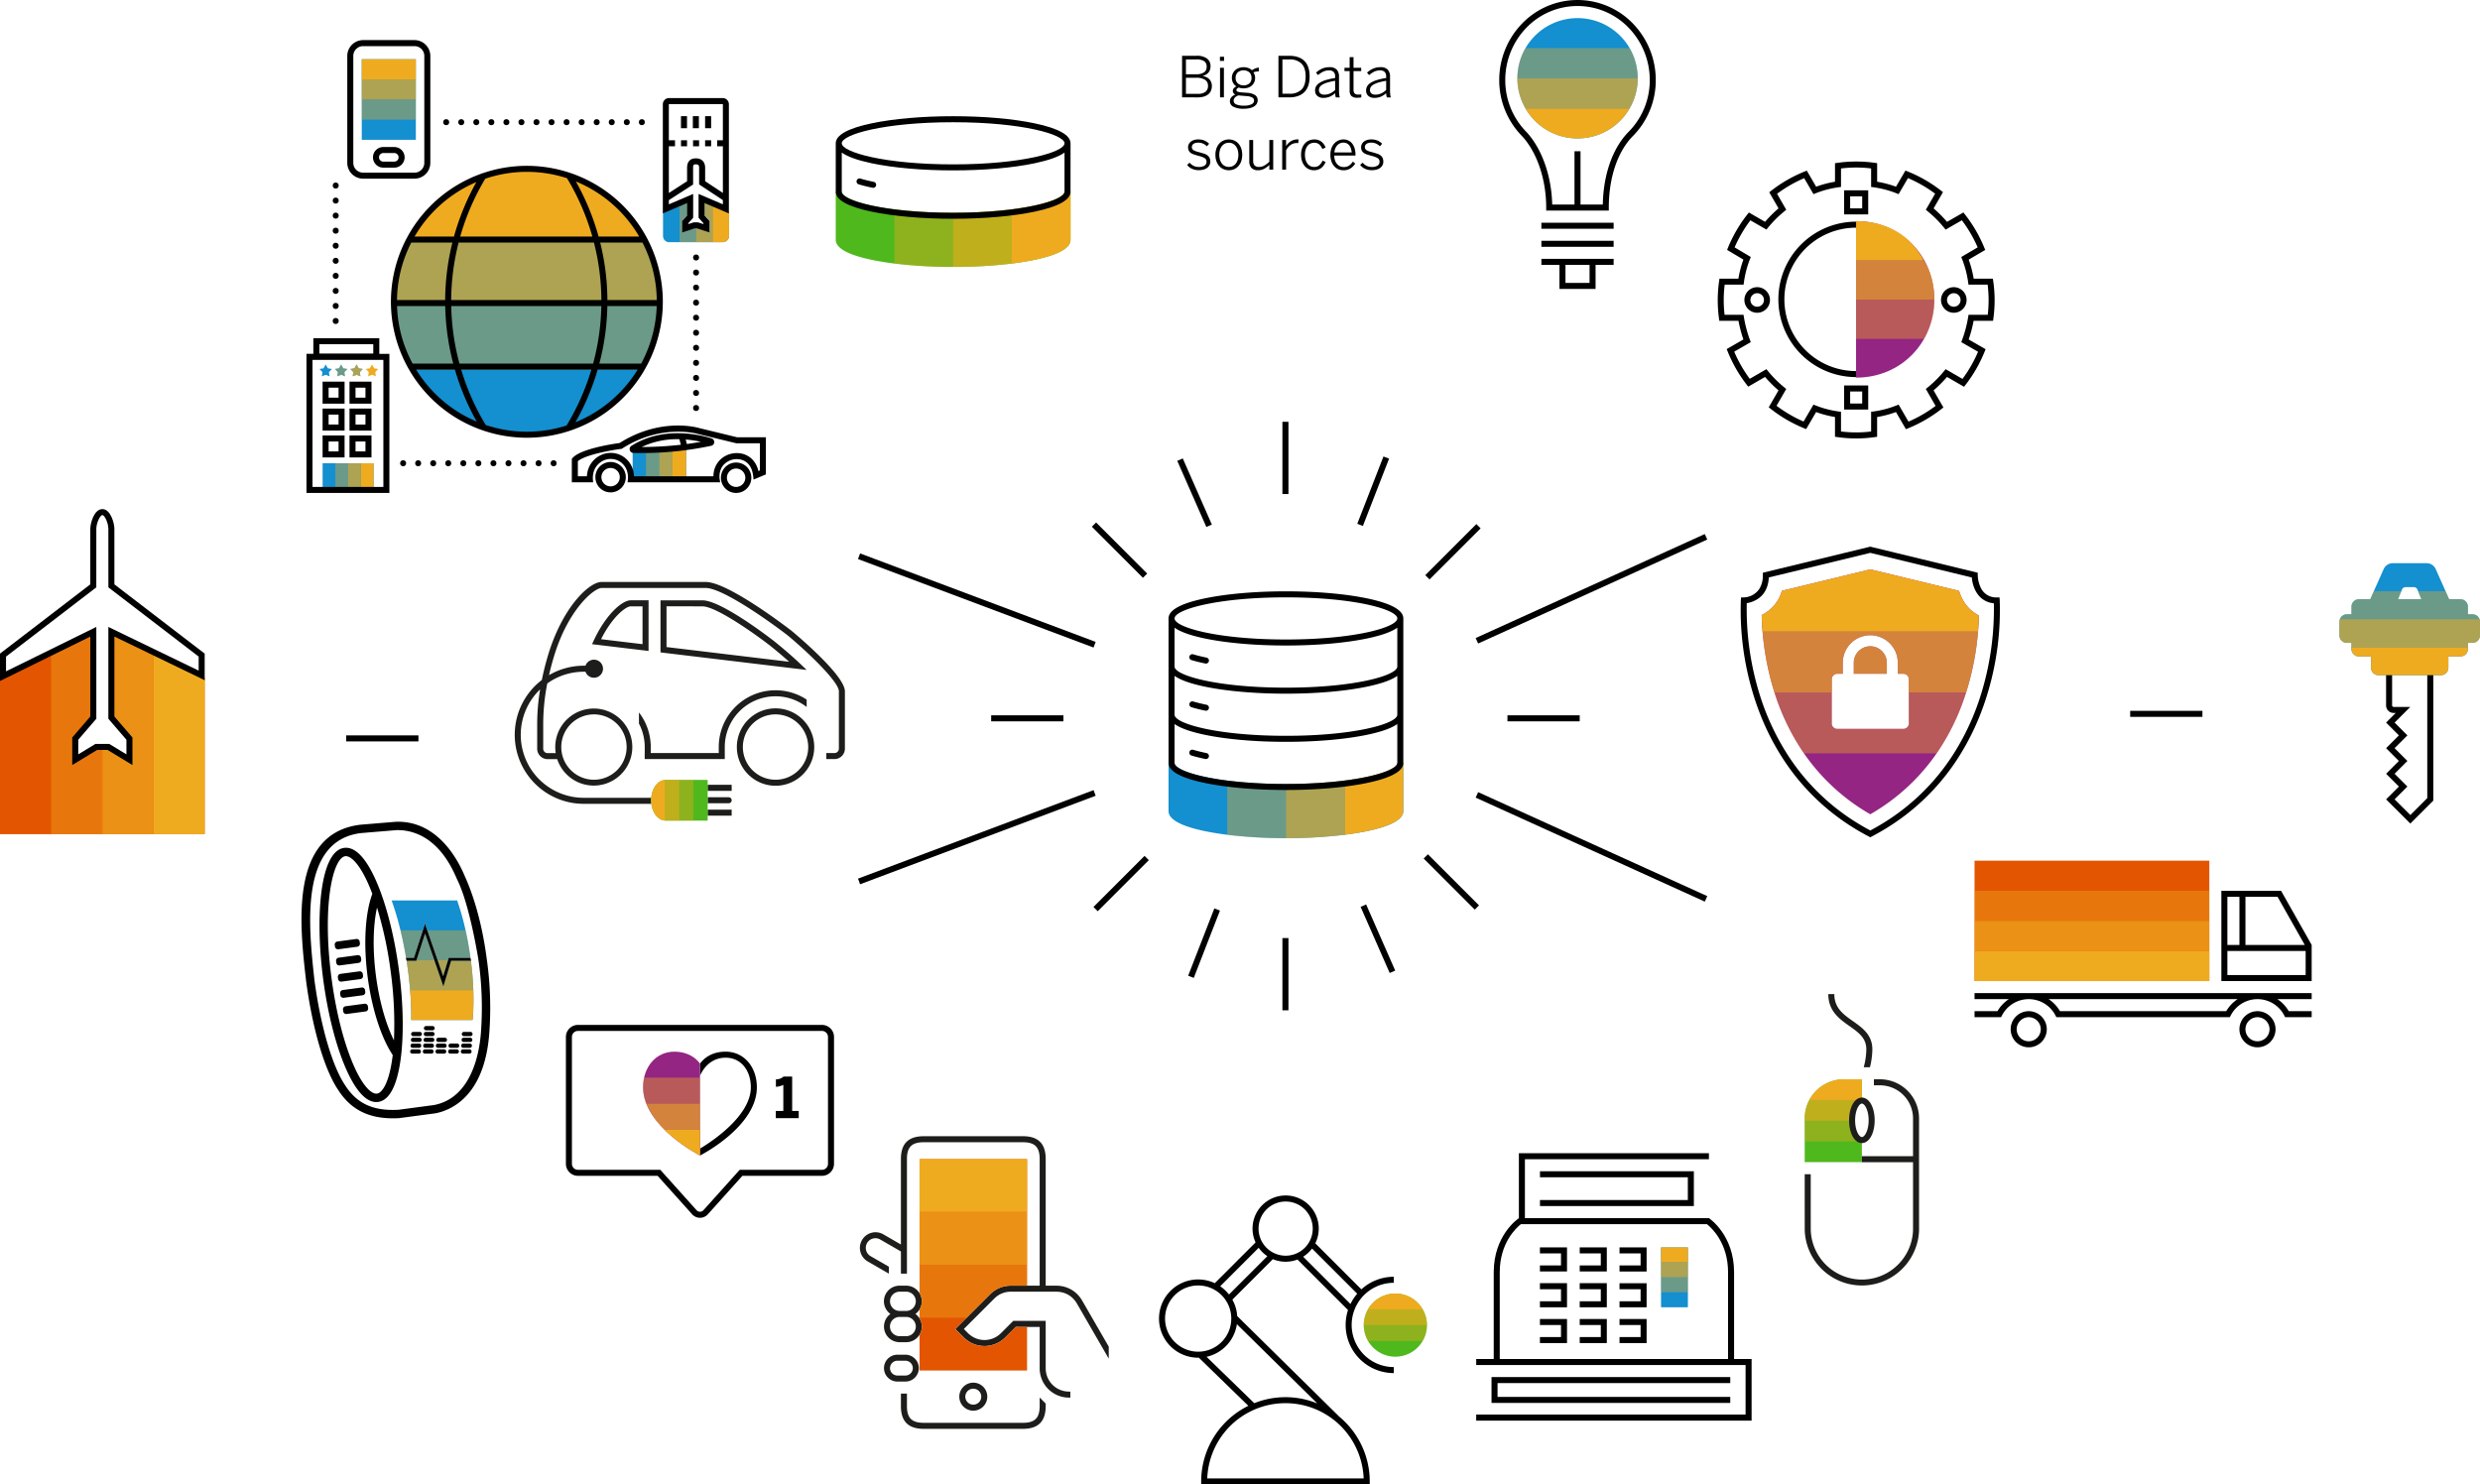 <svg xmlns="http://www.w3.org/2000/svg" viewBox="0 0 1235.856 739.766"><defs><style>.cls-1{fill:#4fb81c;}.cls-2,.cls-3,.cls-4{fill:#efab1f;}.cls-3,.cls-9{opacity:0.7;}.cls-10,.cls-4{opacity:0.4;}.cls-5{fill:#1d1d1b;}.cls-6{fill:#e35500;}.cls-7{fill:#148fcf;}.cls-8{fill:#942582;}</style></defs><g id="Ebene_2" data-name="Ebene 2"><g id="Layer_1" data-name="Layer 1"><path d="M694.579,639.266v-3a23.906,23.906,0,0,0-16.163,6.274l-22.958-22.957a16.5,16.5,0,1,0-29.777-.443l-20.314,20.314a19.5,19.5,0,1,0-8.288,37.146c.115,0,.228-.006.342-.009l24.666,23.976a42.045,42.045,0,0,0-23.508,37.7v1.5h84v-1.5a41.927,41.927,0,0,0-15.128-32.249l-50.917-50.174a19.358,19.358,0,0,0-2.4-8.185L634.3,627.486a16.47,16.47,0,0,0,12.271.185l25.18,25.18a23.993,23.993,0,0,0,22.823,31.415v-3a21,21,0,0,1,0-42Zm-114,17.834a16.5,16.5,0,1,1,16.5,16.5A16.519,16.519,0,0,1,580.579,657.1Zm98.971,79.666H601.607a39,39,0,0,1,77.943,0Zm-38.971-40.5a41.743,41.743,0,0,0-15.536,2.991l-23.779-23.114A19.547,19.547,0,0,0,616.375,659.9L656.45,699.39A41.759,41.759,0,0,0,640.579,696.266Zm-28.14-51.157a19.657,19.657,0,0,0-4.375-4.11l19.174-19.174A16.634,16.634,0,0,0,631.547,626Zm14.736-32.843a13.5,13.5,0,1,1,13.5,13.5A13.515,13.515,0,0,1,627.175,612.266Zm22.23,13.992a16.654,16.654,0,0,0,4.431-4.055l22.5,22.5a24.066,24.066,0,0,0-3.361,5.125Z"/><path class="cls-1" d="M708.966,652.487a15.731,15.731,0,1,0,2.113,7.875A15.737,15.737,0,0,0,708.966,652.487Z"/><path class="cls-2" d="M681.691,652.487h27.275a15.746,15.746,0,0,0-27.275,0Z"/><path class="cls-3" d="M681.691,652.487a15.67,15.67,0,0,0-2.112,7.875h31.5a15.67,15.67,0,0,0-2.113-7.875Z"/><path class="cls-4" d="M681.691,668.237h27.275a15.67,15.67,0,0,0,2.113-7.875h-31.5A15.67,15.67,0,0,0,681.691,668.237Z"/><path class="cls-5" d="M485.025,702.989A6.976,6.976,0,1,1,492,696.018,6.981,6.981,0,0,1,485.025,702.989Zm0-10.951a3.976,3.976,0,1,0,3.974,3.98A3.982,3.982,0,0,0,485.025,692.038Zm33.071,4.4v4.267c0,5.924-2.414,8.34-8.332,8.34H460.306c-5.934,0-8.354-2.416-8.354-8.34V694.5h-3v6.209c0,7.631,3.714,11.34,11.354,11.34h49.458c7.625,0,11.332-3.709,11.332-11.34v-1.267Zm28.74-35.2h0l-7.648-13.251c-.106-.184-.222-.357-.338-.531l-.162-.246c-.038-.059-.076-.118-.113-.171-.212-.311-.439-.608-.671-.9l-.047-.06c-.045-.057-.09-.114-.135-.166-.24-.286-.489-.558-.8-.874-.056-.058-.112-.116-.161-.163-.252-.248-.513-.482-.781-.709l-.06-.052c-.079-.066-.157-.132-.24-.2-.246-.2-.5-.384-.745-.557-.145-.1-.291-.2-.447-.3-.22-.142-.443-.276-.664-.4-.2-.117-.4-.229-.614-.337-.183-.093-.369-.181-.555-.267-.256-.117-.515-.23-.778-.334-.155-.06-.311-.116-.465-.17-.293-.1-.589-.2-.9-.287-.115-.033-.231-.062-.347-.09l-.08-.02c-.311-.078-.623-.148-.937-.205-.124-.022-.247-.041-.371-.057l-.1-.015c-.306-.045-.611-.086-.924-.111-.143-.011-.286-.017-.429-.023l-.294-.016c-.157-.01-.313-.02-.473-.02H521.1V577.568c0-7.634-3.707-11.344-11.332-11.344H460.306c-7.64,0-11.354,3.71-11.354,11.342V620.18l-8.75-5.052a7.793,7.793,0,1,0-7.793,13.5l10.544,6.089v-3.465l-9.045-5.222a4.793,4.793,0,1,1,4.794-8.3l10.25,5.918v11.063h3V577.566c0-5.925,2.42-8.342,8.354-8.342h49.458c5.918,0,8.332,2.417,8.332,8.344v63.137H503.687a14.463,14.463,0,0,0-10.325,4.3L476.074,662.29l1.057,1.061c.651.652,1.333,1.335,1.9,1.9l0,0,1.3,1.295a14.584,14.584,0,0,0,20.57-.021l5.277-5.275H518.1l0,20.671a14.59,14.59,0,0,0,14.536,14.561l.754,0-.009-3-.746,0a11.583,11.583,0,0,1-11.535-11.562l0-23.67H504.929l-6.156,6.153a11.579,11.579,0,0,1-16.162.183l-.167-.167s-.988-.986-2.13-2.13l15.173-15.172a11.487,11.487,0,0,1,8.2-3.416h22.876c.092,0,.182.007.271.013l.375.02c.1,0,.207.008.308.016.246.021.487.054.731.089l.118.017c.084.012.166.023.254.039.251.045.5.1.745.163l.087.022c.086.022.173.042.253.065.24.068.478.146.714.23.123.042.246.086.367.134.209.081.413.171.615.264.15.069.3.139.446.214.163.084.322.173.485.267.181.1.358.21.527.319.116.076.23.153.353.241.2.141.4.289.593.442l.236.2c.212.18.419.365.628.57l.162.166c.2.21.4.426.6.656l.139.175c.186.23.365.464.538.715l.255.39c.079.119.16.237.231.36l6.056,10.492h0l9.874,17.1v-6Zm-95.65,27.249h-3.974a6.692,6.692,0,1,1,0-13.384h3.972a6.692,6.692,0,1,1,0,13.384Zm-3.974-10.384a3.692,3.692,0,0,0,0,7.384h3.976a3.692,3.692,0,0,0,0-7.384Zm8.962-23.317a7.827,7.827,0,0,0,.924-.781,7.794,7.794,0,0,0-5.512-13.3h-3.274a7.773,7.773,0,0,0-4.588,14.085,7.786,7.786,0,0,0,4.588,14.081h3.278a7.786,7.786,0,0,0,4.584-14.081ZM448.312,643.7h3.274a4.795,4.795,0,0,1,3.39,8.184,4.623,4.623,0,0,1-3.3,1.4H448.2a4.611,4.611,0,0,1-3.277-1.4,4.795,4.795,0,0,1,3.391-8.183Zm6.664,20.762a4.751,4.751,0,0,1-3.386,1.4h-3.282a4.791,4.791,0,0,1-.057-9.582h3.4a4.791,4.791,0,0,1,3.327,8.178Z"/><path class="cls-6" d="M506.171,661.253l-5.277,5.275a14.584,14.584,0,0,1-20.57.021l-1.3-1.295,0,0c-.566-.565-1.248-1.248-1.9-1.9l-1.057-1.061L493.362,645a14.463,14.463,0,0,1,10.325-4.3h8.128V577.631H458.236v66.826a7.736,7.736,0,0,1,0,8.094v4.5a7.709,7.709,0,0,1,0,8.079V683h53.579V661.254Z"/><rect class="cls-2" x="458.235" y="577.631" width="53.581" height="26.342"/><rect class="cls-3" x="458.235" y="603.974" width="53.581" height="26.341"/><path class="cls-4" d="M493.362,645a14.463,14.463,0,0,1,10.325-4.3h8.129V630.318H458.235v14.137a7.736,7.736,0,0,1,0,8.1v4.108H481.7Z"/><path class="cls-7" d="M696.318,380.184c0,2.947-9.552,6.674-26.25,8.8a233.81,233.81,0,0,1-29.25,1.7h0a233.8,233.8,0,0,1-29.25-1.7c-16.7-2.128-26.25-5.855-26.25-8.8h-3v24c0,4.106,6.017,7.454,17.885,9.953,3.456.727,7.275,1.35,11.365,1.862a239.675,239.675,0,0,0,29.25,1.685h0A239.687,239.687,0,0,0,670.068,416c4.09-.512,7.908-1.135,11.364-1.862,11.868-2.5,17.886-5.847,17.886-9.953v-24Z"/><path class="cls-2" d="M696.318,380.184c0,2.947-9.552,6.674-26.25,8.8V416c4.09-.512,7.908-1.135,11.364-1.862,11.868-2.5,17.886-5.847,17.886-9.953v-24Z"/><path class="cls-3" d="M640.818,390.684v27A239.687,239.687,0,0,0,670.068,416V388.986A233.81,233.81,0,0,1,640.818,390.684Z"/><path class="cls-4" d="M640.818,390.684a233.8,233.8,0,0,1-29.25-1.7V416a239.675,239.675,0,0,0,29.25,1.685h0v-27Z"/><path d="M681.432,298.231c-10.865-2.287-25.289-3.547-40.614-3.547s-29.75,1.26-40.615,3.547c-11.868,2.5-17.885,5.847-17.885,9.953v72c0,4.106,6.017,7.454,17.885,9.953,10.865,2.287,25.289,3.547,40.615,3.547s29.749-1.26,40.614-3.547c11.868-2.5,17.886-5.847,17.886-9.953v-72C699.318,304.078,693.3,300.729,681.432,298.231Zm-40.614-.547c34.385,0,55.5,6.116,55.5,10.5s-21.115,10.5-55.5,10.5-55.5-6.116-55.5-10.5S606.431,297.684,640.818,297.684Zm0,93c-34.387,0-55.5-6.116-55.5-10.5V360.815q4.332,3.089,14.885,5.322c10.865,2.287,25.289,3.547,40.615,3.547s29.749-1.26,40.614-3.547q10.553-2.221,14.886-5.322v19.369C696.318,384.568,675.2,390.684,640.818,390.684Zm0-24c-34.387,0-55.5-6.116-55.5-10.5V336.815q4.332,3.089,14.885,5.322c10.865,2.287,25.289,3.547,40.615,3.547s29.749-1.26,40.614-3.547q10.553-2.221,14.886-5.322v19.369C696.318,360.568,675.2,366.684,640.818,366.684Zm0-24c-34.387,0-55.5-6.116-55.5-10.5V312.815q4.332,3.089,14.885,5.322c10.865,2.287,25.289,3.547,40.615,3.547s29.749-1.26,40.614-3.547q10.553-2.221,14.886-5.322v19.369C696.318,336.568,675.2,342.684,640.818,342.684Zm-38.4,34.379a1.5,1.5,0,0,1-1.771,1.167c-2.528-.521-4.841-1.093-6.876-1.7a1.5,1.5,0,1,1,.859-2.874c1.952.582,4.18,1.133,6.622,1.636A1.5,1.5,0,0,1,602.421,377.063Zm0-24.073a1.493,1.493,0,0,1-1.771,1.166c-2.521-.519-4.834-1.091-6.875-1.7a1.5,1.5,0,0,1,.857-2.875c1.959.585,4.187,1.135,6.623,1.637A1.5,1.5,0,0,1,602.421,352.99Zm0-23.5a1.5,1.5,0,0,1-1.771,1.166c-2.525-.52-4.838-1.092-6.876-1.7a1.5,1.5,0,1,1,.859-2.874c1.954.583,4.182,1.134,6.622,1.637A1.5,1.5,0,0,1,602.421,329.487Z"/><path d="M875.659,155.862a6.375,6.375,0,1,0-6.375-6.375A6.382,6.382,0,0,0,875.659,155.862Zm0-9.75a3.375,3.375,0,1,1-3.375,3.375A3.379,3.379,0,0,1,875.659,146.112Z"/><path d="M973.638,155.862a6.375,6.375,0,1,0-6.375-6.375A6.382,6.382,0,0,0,973.638,155.862Zm0-9.75a3.375,3.375,0,1,1-3.375,3.375A3.379,3.379,0,0,1,973.638,146.112Z"/><path class="cls-8" d="M924.927,188.19v-78c22.5,0,39,17.461,39,39S947.427,188.19,924.927,188.19Z"/><path class="cls-2" d="M958.722,129.859c-6.743-12.75-18.795-19.669-33.795-19.669v19.669Z"/><path class="cls-3" d="M924.927,129.859v19.5h39.014c0-7.5-1.9-15-5.219-19.5Z"/><path class="cls-4" d="M924.927,168.859h33.795a36.487,36.487,0,0,0,5.219-19.5H924.927Z"/><path d="M924.941,187.917a38.727,38.727,0,1,1,0-77.454v3a35.727,35.727,0,1,0,0,71.454Zm9.183,29.935,1.3-.172v-9.864a50.375,50.375,0,0,0,9.392-2.476l4.96,8.543,1.208-.492a68.953,68.953,0,0,0,16.448-9.539l1.025-.8-4.907-8.512a60.207,60.207,0,0,0,6.706-6.7l8.486,4.9.8-1.035a68.916,68.916,0,0,0,9.458-16.48l.487-1.211-8.431-4.844a65.049,65.049,0,0,0,2.447-9.3h9.706l.165-1.312a68.739,68.739,0,0,0,.605-8.89,67.3,67.3,0,0,0-.683-9.511l-.185-1.287h-9.574a51.615,51.615,0,0,0-2.479-9.487l8.244-4.832-.5-1.206A69.042,69.042,0,0,0,979.22,106.9l-.8-1.02-8.154,4.689a60.2,60.2,0,0,0-6.7-6.713l4.681-8.113-1.035-.8a68.834,68.834,0,0,0-16.478-9.464l-1.2-.484-4.705,8.052a50.437,50.437,0,0,0-9.395-2.478V81.3l-1.3-.173a66.039,66.039,0,0,0-18.4.018l-1.3.177v9.247a51.365,51.365,0,0,0-9.4,2.476l-4.659-8.012-1.206.488a68.918,68.918,0,0,0-16.477,9.493l-1.03.8,4.628,8.031a60.055,60.055,0,0,0-6.707,6.7l-8.062-4.654-.8,1.023a68.945,68.945,0,0,0-9.575,16.414l-.49,1.2,8.129,4.84a51.553,51.553,0,0,0-2.483,9.5h-9.435l-.185,1.287a67.2,67.2,0,0,0-.684,9.511,68.794,68.794,0,0,0,.605,8.889l.165,1.313h9.568a65.063,65.063,0,0,0,2.447,9.3l-8.318,4.791.485,1.208a68.856,68.856,0,0,0,9.44,16.484l.8,1.038,8.39-4.847a60.068,60.068,0,0,0,6.7,6.7l-4.87,8.434,1.023.8a68.9,68.9,0,0,0,16.416,9.569l1.2.494,4.975-8.5a51.371,51.371,0,0,0,9.408,2.478v9.841l1.3.177a66.039,66.039,0,0,0,18.4.018Zm-16.7-12.63-1.291-.181a48.788,48.788,0,0,1-11.243-2.948l-1.187-.451-4.928,8.423a65.921,65.921,0,0,1-13.473-7.856l4.832-8.368-.989-.807a57.02,57.02,0,0,1-8.076-8.075l-.807-.988-8.306,4.8a65.869,65.869,0,0,1-7.743-13.521l8.25-4.751-.454-1.2a61.179,61.179,0,0,1-2.955-11.192l-.21-1.251h-9.438a63.371,63.371,0,0,1-.425-7.2,64.049,64.049,0,0,1,.482-7.8h9.417l.181-1.291a49.64,49.64,0,0,1,2.949-11.321l.447-1.178-8.05-4.793a65.957,65.957,0,0,1,7.864-13.48l8,4.615.807-.988a57.01,57.01,0,0,1,8.081-8.076l.987-.806-4.584-7.955a65.94,65.94,0,0,1,13.524-7.79l4.619,7.943,1.19-.452a48.831,48.831,0,0,1,11.243-2.949l1.291-.18V83.947a62.247,62.247,0,0,1,15-.013v9.224l1.292.18a48.786,48.786,0,0,1,11.23,2.95l1.187.451,4.667-7.988a65.851,65.851,0,0,1,13.525,7.766l-4.634,8.032.987.807a57,57,0,0,1,8.077,8.086l.806.986,8.089-4.653a66.088,66.088,0,0,1,7.877,13.5l-8.163,4.785.451,1.186a49.725,49.725,0,0,1,2.948,11.321l.181,1.291H990.5a64.012,64.012,0,0,1,.482,7.8,63.318,63.318,0,0,1-.425,7.2h-9.576l-.211,1.251a60.976,60.976,0,0,1-2.955,11.192l-.454,1.2,8.361,4.8a65.91,65.91,0,0,1-7.758,13.517l-8.4-4.851-.806.988a57.115,57.115,0,0,1-8.08,8.077l-.988.806,4.867,8.441a65.924,65.924,0,0,1-13.5,7.829l-4.916-8.469-1.191.452a48.728,48.728,0,0,1-11.23,2.949l-1.292.181v9.818a62.247,62.247,0,0,1-15-.013Z"/><path d="M918.984,106.844h12v-12h-12Zm3-9h6v6h-6Z"/><path d="M918.984,204.092h12v-12h-12Zm3-9h6v6h-6Z"/><path class="cls-7" d="M812.1,24a29.976,29.976,0,1,0,4.023,15A29.983,29.983,0,0,0,812.1,24Z"/><path class="cls-4" d="M760.143,24a29.844,29.844,0,0,0-4.024,15h60A29.854,29.854,0,0,0,812.1,24Z"/><path class="cls-3" d="M760.143,54H812.1a29.854,29.854,0,0,0,4.023-15h-60A29.844,29.844,0,0,0,760.143,54Z"/><path class="cls-2" d="M812.1,54H760.143A29.993,29.993,0,0,0,812.1,54Z"/><path d="M813.7,11.7a38.375,38.375,0,0,0-55.17,0,40.442,40.442,0,0,0-11.415,28.225,39.7,39.7,0,0,0,10.743,27.256c7.81,7.925,12.662,21.814,12.662,36.248v1.5h31.19v-1.5c0-14.9,4.37-27.882,11.99-35.613a39.492,39.492,0,0,0,11.415-27.891A40.446,40.446,0,0,0,813.7,11.7Zm-2.137,54.01c-7.907,8.023-12.55,21.161-12.839,36.219H787.619V75.375h-3v26.551H773.507c-.328-14.654-5.44-28.667-13.482-36.826a36.686,36.686,0,0,1-9.906-25.178A37.421,37.421,0,0,1,760.671,13.8a35.375,35.375,0,0,1,50.9,0,37.421,37.421,0,0,1,10.552,26.119A36.507,36.507,0,0,1,811.567,65.707ZM768.119,111h36v3h-36Zm0,9h36v3h-36Zm9,9h-9v3h9v12h18V132h9v-3h-27Zm15,12h-12v-9h12Z"/><path d="M589.06,48.525V27.8h7.171a8.411,8.411,0,0,1,5.262,1.376,4.616,4.616,0,0,1,1.745,3.841,5.308,5.308,0,0,1-.306,1.877,4.231,4.231,0,0,1-.849,1.4,4.7,4.7,0,0,1-1.25.962,5.954,5.954,0,0,1-1.5.553v.055a7.011,7.011,0,0,1,1.788.554,4.959,4.959,0,0,1,1.462,1.025,4.547,4.547,0,0,1,.973,1.483,5.181,5.181,0,0,1,.347,1.969,5.9,5.9,0,0,1-.43,2.27,4.635,4.635,0,0,1-1.309,1.784,6.266,6.266,0,0,1-2.209,1.162,10.432,10.432,0,0,1-3.115.417Zm1.928-11.512h5.079a7,7,0,0,0,3.867-.907,3.151,3.151,0,0,0,1.376-2.832,3.167,3.167,0,0,0-1.239-2.791,7.025,7.025,0,0,0-3.949-.866h-5.134Zm0,9.748h5.831a6.112,6.112,0,0,0,3.929-1.025,3.594,3.594,0,0,0,1.232-2.926,3.385,3.385,0,0,0-1.547-3.076,7.829,7.829,0,0,0-4.229-.984h-5.216Z"/><path d="M607.927,30.355V28.277h2.051v2.078Zm.055,18.17V33.773h1.928V48.525Z"/><path d="M612.89,50.46a2.981,2.981,0,0,1,.725-2,4.83,4.83,0,0,1,2.023-1.342,1.9,1.9,0,0,1-1.285-1.881,1.847,1.847,0,0,1,.48-1.229,4.183,4.183,0,0,1,1.284-.968,4.785,4.785,0,0,1-1.655-1.771,5.454,5.454,0,0,1-.143-4.621,5.041,5.041,0,0,1,1.217-1.675,5.653,5.653,0,0,1,1.838-1.094,7.091,7.091,0,0,1,4.673,0A5.489,5.489,0,0,1,623.891,35a6.973,6.973,0,0,1,1.568-.854,7.2,7.2,0,0,1,1.828-.485v1.927a8.833,8.833,0,0,0-1.343.108,5.666,5.666,0,0,0-1.344.377,4.605,4.605,0,0,1,.855,2.787,5.012,5.012,0,0,1-.449,2.149,4.909,4.909,0,0,1-1.215,1.636,5.27,5.27,0,0,1-1.819,1.034,7,7,0,0,1-2.273.359,6.639,6.639,0,0,1-2.379-.411,2.706,2.706,0,0,0-.855.526.973.973,0,0,0-.321.729.784.784,0,0,0,.459.728,5.425,5.425,0,0,0,1.72.4l3.221.246a8.131,8.131,0,0,1,3.87,1.115A2.976,2.976,0,0,1,626.726,50a3.261,3.261,0,0,1-.5,1.792,4.042,4.042,0,0,1-1.395,1.311,7.524,7.524,0,0,1-2.145.8,12.673,12.673,0,0,1-2.765.281,10.845,10.845,0,0,1-5.325-1A3.051,3.051,0,0,1,612.89,50.46Zm1.873-.241a1.953,1.953,0,0,0,1.278,1.8,9.833,9.833,0,0,0,4.068.625,7.655,7.655,0,0,0,3.541-.679,2.023,2.023,0,0,0,1.285-1.792,1.75,1.75,0,0,0-.917-1.6,7.6,7.6,0,0,0-3.092-.706l-2.921-.238-.781-.083a3.839,3.839,0,0,0-1.859,1.115A2.387,2.387,0,0,0,614.763,50.219Zm.985-11.387a3.549,3.549,0,0,0,1.08,2.72,4.656,4.656,0,0,0,5.776.016,3.5,3.5,0,0,0,1.06-2.679,3.817,3.817,0,0,0-1.033-2.824,4.631,4.631,0,0,0-5.831,0A3.7,3.7,0,0,0,615.748,38.832Z"/><path d="M637.089,48.525V27.8h5.237q5.085,0,7.69,2.582t2.605,7.72q0,5.17-2.632,7.8t-7.663,2.627Zm1.983-1.818h3.554a8.105,8.105,0,0,0,5.927-2.046q2.085-2.046,2.085-6.561,0-4.392-2.1-6.437a8.2,8.2,0,0,0-5.968-2.046h-3.5Z"/><path d="M655.341,45.07a4.2,4.2,0,0,1,.506-2.027,4.99,4.99,0,0,1,1.682-1.72,12.5,12.5,0,0,1,3.083-1.4,30.615,30.615,0,0,1,4.723-1.037v-.758a3.083,3.083,0,0,0-.764-2.292,3.045,3.045,0,0,0-2.225-.751,6.574,6.574,0,0,0-3.046.662,12.5,12.5,0,0,0-2.458,1.679L655.8,36.214a11.831,11.831,0,0,1,2.941-1.974,8.8,8.8,0,0,1,3.788-.754,4.656,4.656,0,0,1,3.616,1.243,4.965,4.965,0,0,1,1.123,3.455v6.7a20.845,20.845,0,0,0,.1,2.213,5.759,5.759,0,0,0,.314,1.433h-1.994q-.138-.481-.24-.97a5.583,5.583,0,0,1-.1-1.147,9.2,9.2,0,0,1-2.709,1.772,8.033,8.033,0,0,1-3.105.591,4.463,4.463,0,0,1-3.083-.98A3.462,3.462,0,0,1,655.341,45.07Zm1.928-.245a2.149,2.149,0,0,0,.71,1.76,3,3,0,0,0,1.965.586,6.887,6.887,0,0,0,2.907-.614,9.08,9.08,0,0,0,2.484-1.705V40.267a29.985,29.985,0,0,0-3.923.88,10.9,10.9,0,0,0-2.471,1.058,3.687,3.687,0,0,0-1.3,1.228A2.76,2.76,0,0,0,657.269,44.825Z"/><path d="M669.984,35.427V33.773h2.584V28.482H674.5v5.291h3.828v1.654H674.5v9.267a2.909,2.909,0,0,0,.478,1.8,2.225,2.225,0,0,0,1.846.623h.827a2.462,2.462,0,0,0,.718-.1v1.531c-.228.036-.52.074-.875.11a10.323,10.323,0,0,1-1.039.054,4.251,4.251,0,0,1-3-.854,3.743,3.743,0,0,1-.882-2.782V35.427Z"/><path d="M680.771,45.07a4.2,4.2,0,0,1,.506-2.027,4.987,4.987,0,0,1,1.681-1.72,12.539,12.539,0,0,1,3.083-1.4,30.63,30.63,0,0,1,4.724-1.037v-.758A3.083,3.083,0,0,0,690,35.836a3.043,3.043,0,0,0-2.224-.751,6.571,6.571,0,0,0-3.046.662,12.466,12.466,0,0,0-2.458,1.679l-1.047-1.212a11.831,11.831,0,0,1,2.941-1.974,8.8,8.8,0,0,1,3.788-.754,4.656,4.656,0,0,1,3.616,1.243,4.965,4.965,0,0,1,1.123,3.455v6.7a20.845,20.845,0,0,0,.1,2.213,5.759,5.759,0,0,0,.314,1.433h-1.994q-.138-.481-.24-.97a5.514,5.514,0,0,1-.1-1.147,9.213,9.213,0,0,1-2.709,1.772,8.033,8.033,0,0,1-3.105.591,4.461,4.461,0,0,1-3.083-.98A3.459,3.459,0,0,1,680.771,45.07Zm1.928-.245a2.149,2.149,0,0,0,.71,1.76,3,3,0,0,0,1.965.586,6.891,6.891,0,0,0,2.907-.614,9.11,9.11,0,0,0,2.484-1.705V40.267a30.043,30.043,0,0,0-3.924.88,10.909,10.909,0,0,0-2.47,1.058,3.678,3.678,0,0,0-1.3,1.228A2.76,2.76,0,0,0,682.7,44.825Z"/><path d="M591.576,82.186l1.23-1.122a6.6,6.6,0,0,0,1.948,1.56,5.655,5.655,0,0,0,2.646.575,5.1,5.1,0,0,0,2.871-.665,2.191,2.191,0,0,0,.971-1.926,2.031,2.031,0,0,0-.957-1.823,10.492,10.492,0,0,0-3.1-1.125l-2.213-.689a5.193,5.193,0,0,1-1.629-.8,3.19,3.19,0,0,1-.964-1.161,3.819,3.819,0,0,1-.321-1.652,3.412,3.412,0,0,1,.335-1.484,3.629,3.629,0,0,1,.978-1.239,4.8,4.8,0,0,1,1.565-.841,6.692,6.692,0,0,1,2.126-.308,7.84,7.84,0,0,1,3.2.574,7.509,7.509,0,0,1,2.27,1.56l-1.094,1.286a6.527,6.527,0,0,0-1.9-1.327,5.666,5.666,0,0,0-2.407-.494,5.169,5.169,0,0,0-1.476.182,2.867,2.867,0,0,0-.978.485,2,2,0,0,0-.56.687,1.83,1.83,0,0,0-.185.8,1.788,1.788,0,0,0,.832,1.595,8.991,8.991,0,0,0,2.771.991l2.416.736a5.529,5.529,0,0,1,1.768.869,3.455,3.455,0,0,1,1.056,1.289,4.438,4.438,0,0,1,.345,1.864,3.61,3.61,0,0,1-.438,1.792,4.094,4.094,0,0,1-1.189,1.331,5.339,5.339,0,0,1-1.805.818,9.2,9.2,0,0,1-2.31.272,7.729,7.729,0,0,1-3.466-.734A6.323,6.323,0,0,1,591.576,82.186Z"/><path d="M605.685,77.156a9.365,9.365,0,0,1,.532-3.275,7.175,7.175,0,0,1,1.442-2.406,6.011,6.011,0,0,1,2.131-1.483,6.7,6.7,0,0,1,2.587-.506,6.619,6.619,0,0,1,2.56.506,6.053,6.053,0,0,1,2.128,1.483,7.161,7.161,0,0,1,1.443,2.406,10.328,10.328,0,0,1,0,6.556,7.241,7.241,0,0,1-1.443,2.406,6,6,0,0,1-2.128,1.491,6.741,6.741,0,0,1-5.12,0,6.1,6.1,0,0,1-2.145-1.491,7.134,7.134,0,0,1-1.455-2.406A9.349,9.349,0,0,1,605.685,77.156Zm1.928-.028a8.885,8.885,0,0,0,.294,2.325,5.774,5.774,0,0,0,.9,1.921,4.542,4.542,0,0,0,1.5,1.319,4.623,4.623,0,0,0,4.067.041,4.453,4.453,0,0,0,1.485-1.251,5.688,5.688,0,0,0,.938-1.9,8.756,8.756,0,0,0,.322-2.455,8.381,8.381,0,0,0-.308-2.29,6.025,6.025,0,0,0-.9-1.9,4.5,4.5,0,0,0-1.472-1.306,4.165,4.165,0,0,0-2.061-.492,4.349,4.349,0,0,0-2,.451,4.431,4.431,0,0,0-1.5,1.244,5.61,5.61,0,0,0-.939,1.9A8.56,8.56,0,0,0,607.613,77.128Z"/><path d="M622.556,80.437V69.773h1.928V80.1a3.354,3.354,0,0,0,.7,2.331,2.915,2.915,0,0,0,2.242.759,5.208,5.208,0,0,0,2.646-.7,13.709,13.709,0,0,0,2.481-1.88V69.773h1.928V84.525H632.55V82.2a11.242,11.242,0,0,1-2.467,1.852,6.3,6.3,0,0,1-3.138.786,4.313,4.313,0,0,1-3.3-1.162A4.555,4.555,0,0,1,622.556,80.437Z"/><path d="M638.962,84.525V69.773h1.928V72.71h.055a7.5,7.5,0,0,1,2.276-2.308,6.423,6.423,0,0,1,3.575-.916h.342l-.191,1.818h-.287a1.327,1.327,0,0,1-.192-.013.87.87,0,0,0-.109-.014,5.506,5.506,0,0,0-3.213.955,7,7,0,0,0-2.256,2.715v9.578Z"/><path d="M648.369,77.156a9.513,9.513,0,0,1,.556-3.425,7.029,7.029,0,0,1,1.477-2.393,5.736,5.736,0,0,1,2.116-1.4,6.823,6.823,0,0,1,2.427-.451,6.25,6.25,0,0,1,2.085.321,5.046,5.046,0,0,1,1.579.882,6.194,6.194,0,0,1,1.162,1.292,8.387,8.387,0,0,1,.82,1.538l-1.64.725a6.014,6.014,0,0,0-1.566-2.3,3.712,3.712,0,0,0-2.5-.8,4.7,4.7,0,0,0-1.647.308,3.8,3.8,0,0,0-1.484,1.025,5.369,5.369,0,0,0-1.059,1.86,8.441,8.441,0,0,0-.4,2.8,8.719,8.719,0,0,0,.349,2.584,5.812,5.812,0,0,0,.95,1.887,4.142,4.142,0,0,0,1.429,1.176,4,4,0,0,0,1.8.41,3.927,3.927,0,0,0,2.5-.745,6.648,6.648,0,0,0,1.743-2.4l1.559.669a11.114,11.114,0,0,1-.985,1.7,5.75,5.75,0,0,1-1.264,1.305,5.623,5.623,0,0,1-1.614.827,6.412,6.412,0,0,1-2.016.294,6.017,6.017,0,0,1-2.42-.5,5.826,5.826,0,0,1-2.041-1.491,7.3,7.3,0,0,1-1.395-2.406A9.621,9.621,0,0,1,648.369,77.156Z"/><path d="M662.984,77.128a9.156,9.156,0,0,1,.574-3.4,6.991,6.991,0,0,1,1.5-2.379,6.2,6.2,0,0,1,2.071-1.4,6.093,6.093,0,0,1,2.318-.465,5.807,5.807,0,0,1,2.4.492,5.219,5.219,0,0,1,1.9,1.456,7.134,7.134,0,0,1,1.265,2.406,10.809,10.809,0,0,1,.465,3.316v.369H664.912a7.235,7.235,0,0,0,.376,2.432,5.572,5.572,0,0,0,1,1.786,4.25,4.25,0,0,0,3.268,1.5,4.8,4.8,0,0,0,2.7-.694,6.713,6.713,0,0,0,1.894-2.012l1.2.961a7.764,7.764,0,0,1-2.4,2.447,6.45,6.45,0,0,1-3.521.9,6.316,6.316,0,0,1-2.461-.492,5.659,5.659,0,0,1-2.055-1.476,7.492,7.492,0,0,1-1.408-2.407A9.568,9.568,0,0,1,662.984,77.128Zm1.955-1.148h8.654a9.369,9.369,0,0,0-.376-1.932,4.94,4.94,0,0,0-.793-1.567,3.482,3.482,0,0,0-1.271-1.031,3.98,3.98,0,0,0-1.743-.365,4.119,4.119,0,0,0-1.545.3,4.011,4.011,0,0,0-1.347.9,5.1,5.1,0,0,0-1.025,1.519A7.052,7.052,0,0,0,664.939,75.98Z"/><path d="M677.8,82.186l1.231-1.122a6.573,6.573,0,0,0,1.948,1.56,5.648,5.648,0,0,0,2.645.575,5.093,5.093,0,0,0,2.871-.665,2.189,2.189,0,0,0,.971-1.926,2.029,2.029,0,0,0-.957-1.823,10.494,10.494,0,0,0-3.1-1.125l-2.213-.689a5.193,5.193,0,0,1-1.629-.8,3.18,3.18,0,0,1-.964-1.161,3.8,3.8,0,0,1-.321-1.652,3.4,3.4,0,0,1,.335-1.484,3.614,3.614,0,0,1,.977-1.239,4.808,4.808,0,0,1,1.566-.841,6.692,6.692,0,0,1,2.126-.308,7.844,7.844,0,0,1,3.2.574,7.517,7.517,0,0,1,2.269,1.56l-1.093,1.286a6.531,6.531,0,0,0-1.9-1.327,5.661,5.661,0,0,0-2.406-.494,5.182,5.182,0,0,0-1.477.182,2.861,2.861,0,0,0-.977.485,2,2,0,0,0-.561.687,1.828,1.828,0,0,0-.184.8,1.786,1.786,0,0,0,.832,1.595,8.973,8.973,0,0,0,2.77.991l2.416.736a5.545,5.545,0,0,1,1.769.869A3.474,3.474,0,0,1,689,78.721a4.439,4.439,0,0,1,.344,1.864,3.609,3.609,0,0,1-.437,1.792,4.1,4.1,0,0,1-1.19,1.331,5.334,5.334,0,0,1-1.8.818,9.2,9.2,0,0,1-2.311.272,7.732,7.732,0,0,1-3.466-.734A6.339,6.339,0,0,1,677.8,82.186Z"/><rect x="639.069" y="467.472" width="3" height="36"/><rect x="639.069" y="210.2" width="3" height="36"/><rect x="751.205" y="356.469" width="36" height="3"/><rect x="1061.53" y="354.236" width="36" height="3"/><rect x="493.932" y="356.469" width="36" height="3"/><rect x="172.521" y="366.469" width="36" height="3"/><rect x="721.744" y="421.511" width="3" height="36" transform="translate(-98.948 640.141) rotate(-45)"/><rect x="556.393" y="256.161" width="3" height="36" transform="translate(-30.458 474.79) rotate(-45)"/><rect x="706.045" y="273.462" width="36" height="3" transform="translate(17.641 592.512) rotate(-45)"/><rect x="540.694" y="438.812" width="36" height="3" transform="translate(-147.71 524.021) rotate(-45)"/><rect x="685.156" y="449.805" width="3" height="36" transform="translate(-130.233 316.049) rotate(-23.742)"/><rect x="593.783" y="227.535" width="3" height="36" transform="translate(-48.477 260.45) rotate(-23.742)"/><rect x="666.295" y="243.298" width="36" height="3" transform="translate(208.048 793.775) rotate(-68.742)"/><rect x="582.021" y="468.509" width="36" height="3" transform="translate(-55.556 858.79) rotate(-68.742)"/><path d="M996.519,299.1l-.1-1.387h-1.395a8.345,8.345,0,0,1-7.86-4.643,15.466,15.466,0,0,1-1.6-6.48v-1.177l-7.3-1.77-46.245-11.22-46.245,11.22-7.3,1.77v1.177a12.49,12.49,0,0,1-1.687,6.788,9.724,9.724,0,0,1-7.77,4.335h-1.4l-.1,1.387a143.125,143.125,0,0,0,5.678,45.2c.982,3.39,2.16,6.967,3.585,10.665a123.787,123.787,0,0,0,10.057,20.482,111.945,111.945,0,0,0,27.12,30.345,115.42,115.42,0,0,0,17.355,11.085l.7.368.7-.368a115.42,115.42,0,0,0,17.355-11.085,111.945,111.945,0,0,0,27.12-30.345,123.513,123.513,0,0,0,9.968-20.25c1.462-3.78,2.67-7.432,3.675-10.9A143.14,143.14,0,0,0,996.519,299.1Zm-8.587,44.468q-.36,1.248-.765,2.542a123.493,123.493,0,0,1-13.5,29.34,108.982,108.982,0,0,1-28.613,30.345,114.1,114.1,0,0,1-13.027,8.063A114.2,114.2,0,0,1,919,405.793a108.978,108.978,0,0,1-28.612-30.345,123.645,123.645,0,0,1-13.59-29.632q-.35-1.137-.675-2.25a143.479,143.479,0,0,1-5.663-43,13.685,13.685,0,0,0,6.338-2.707c2.347-1.868,4.387-4.958,4.657-10.088l17.04-4.132,33.533-8.13,33.517,8.13,17.07,4.14c.248,3.142,1.47,7.387,4.553,10.132a11.005,11.005,0,0,0,6.427,2.73A143.464,143.464,0,0,1,987.932,343.566Z"/><path class="cls-8" d="M940.254,330.463c.023,1.628.008,3.263.008,4.89v.4h-16.47v-5.3a8.232,8.232,0,0,1,16.312-1.725A11.074,11.074,0,0,1,940.254,330.463Zm45.885-23.745c-.037,2.2-.157,4.92-.42,8.04a139.5,139.5,0,0,1-4.972,27.12c-.315,1.088-.638,2.16-.983,3.225a113.654,113.654,0,0,1-14.692,30.345c-.45.66-.915,1.305-1.38,1.95a101.464,101.464,0,0,1-31.673,28.388,101.553,101.553,0,0,1-31.455-28.1c-.54-.735-1.072-1.485-1.59-2.243A113.717,113.717,0,0,1,884.267,345.1c-.278-.87-.548-1.755-.81-2.64a139.807,139.807,0,0,1-5.123-27.705c-.262-3.217-.382-6.007-.42-8.25.368-.172.713-.367,1.073-.577a19.465,19.465,0,0,0,9-11.52l44.032-10.68,44.228,10.725a22.679,22.679,0,0,0,.937,2.527A18.985,18.985,0,0,0,986.139,306.718Zm-34.912,31.973a2.744,2.744,0,0,0-2.918-2.918h-2.565v-.45c0-1.59.015-3.187-.007-4.777a20.815,20.815,0,0,0-.195-2.55,13.675,13.675,0,0,0-10.3-11.033c-.727-.165-1.47-.262-2.205-.39h-2.025c-.465.075-.937.143-1.41.225a13.657,13.657,0,0,0-11.272,13.013c-.053,1.822-.015,3.652-.023,5.475v.487h-2.527a2.751,2.751,0,0,0-2.955,2.963V360.3a2.74,2.74,0,0,0,2.925,2.91h32.557a2.744,2.744,0,0,0,2.918-2.917Z"/><path class="cls-2" d="M986.139,306.718c-.037,2.2-.157,4.92-.42,8.04H878.334c-.262-3.217-.382-6.007-.42-8.25.368-.172.713-.367,1.073-.577a19.465,19.465,0,0,0,9-11.52l44.032-10.68,44.228,10.725a22.679,22.679,0,0,0,.937,2.527A18.985,18.985,0,0,0,986.139,306.718Z"/><path class="cls-3" d="M940.254,330.463c.023,1.628.008,3.263.008,4.89v.4h-16.47v-5.3a8.232,8.232,0,0,1,16.312-1.725A11.074,11.074,0,0,1,940.254,330.463Zm-61.92-15.705a139.807,139.807,0,0,0,5.123,27.705c.262.885.532,1.77.81,2.64h28.56v-6.367a2.751,2.751,0,0,1,2.955-2.963h2.527v-.487c.008-1.823-.03-3.653.023-5.475A13.657,13.657,0,0,1,929.6,316.8c.473-.082.945-.15,1.41-.225h2.025c.735.128,1.478.225,2.205.39A13.675,13.675,0,0,1,945.542,328a20.815,20.815,0,0,1,.195,2.55c.022,1.59.007,3.187.007,4.777v.45h2.565a2.744,2.744,0,0,1,2.918,2.918V345.1h28.537c.345-1.065.668-2.137.983-3.225a139.5,139.5,0,0,0,4.972-27.12Z"/><path class="cls-4" d="M979.764,345.1a113.654,113.654,0,0,1-14.692,30.345h-66.1A113.717,113.717,0,0,1,884.267,345.1h28.56V360.3a2.74,2.74,0,0,0,2.925,2.91h32.557a2.744,2.744,0,0,0,2.918-2.917V345.1Z"/><path class="cls-7" d="M1232.106,306.1h-2.256v-3.757a3.754,3.754,0,0,0-3.75-3.75h-5.625l-6.745-15.128a5,5,0,0,0-4.535-2.817H1192.45a5.018,5.018,0,0,0-4.535,2.825l-6.75,15.12h-5.627a3.754,3.754,0,0,0-3.75,3.75V306.1h-2.256a3.754,3.754,0,0,0-3.75,3.75v6.782a3.755,3.755,0,0,0,3.75,3.75h2.256v3.006a3.754,3.754,0,0,0,3.75,3.75h6.009v5.6a3.755,3.755,0,0,0,3.75,3.75h31.044a3.754,3.754,0,0,0,3.75-3.75v-5.6h6.009a3.754,3.754,0,0,0,3.75-3.75v-3.006h2.256a3.755,3.755,0,0,0,3.75-3.75V309.85A3.754,3.754,0,0,0,1232.106,306.1Zm-37.083-7.507,2.016-4.971a2.036,2.036,0,0,1,1.791-1.037h3.982a2.014,2.014,0,0,1,1.779,1l2.03,5.009Z"/><path class="cls-2" d="M1175.538,327.138h6.009v5.6a3.755,3.755,0,0,0,3.75,3.75h31.044a3.754,3.754,0,0,0,3.75-3.75v-5.6h6.009a3.754,3.754,0,0,0,3.75-3.75v-.879h-58.062v.879A3.754,3.754,0,0,0,1175.538,327.138Z"/><path class="cls-3" d="M1165.782,316.632a3.755,3.755,0,0,0,3.75,3.75h2.256v2.135h58.062v-2.135h2.256a3.755,3.755,0,0,0,3.75-3.75V309.85a3.7,3.7,0,0,0-.243-1.292h-69.587a3.7,3.7,0,0,0-.244,1.292Z"/><path class="cls-4" d="M1232.106,306.1h-2.256v-3.757a3.754,3.754,0,0,0-3.75-3.75h-5.625l-1.779-3.99H1205l1.617,3.99h-11.6l1.618-3.99h-13.7l-1.781,3.99h-5.627a3.754,3.754,0,0,0-3.75,3.75V306.1h-2.256a3.745,3.745,0,0,0-3.508,2.462h69.59A3.746,3.746,0,0,0,1232.106,306.1Z"/><path d="M1212.584,336.49v62.48l-11.438,11.439-12.088-12.059,6.377-6.381-6.375-6.375,6.375-6.376-6.375-6.375,6.375-6.375-6.375-6.375,4.805-4.806h-1.06a3.755,3.755,0,0,1-3.75-3.75V336.49h3v15.047a.751.751,0,0,0,.75.75h8.3l-7.805,7.806,6.375,6.375-6.375,6.375,6.375,6.375-6.375,6.376,6.375,6.374-6.374,6.379,7.84,7.821,8.441-8.441V336.49Z"/><path d="M983.973,497.91h17.072a18.276,18.276,0,0,0-5.652,6h-11.42v3h13.216l.42-.807a15,15,0,0,1,26.729,0l.42.807h86.431l.42-.807a15,15,0,0,1,26.729,0l.42.807h13.215v-3h-11.419a18.276,18.276,0,0,0-5.652-6h17.071v-3h-168Zm131.072,0a18.276,18.276,0,0,0-5.652,6h-82.839a18.276,18.276,0,0,0-5.652-6Zm21.679-54h-29.751v45h45V470.891Zm-17.751,3h16l13.566,24h-29.566Zm-9,0h6v24h-6Zm39,39h-39v-12h39Zm-138,18a9,9,0,1,0,9,9A9.011,9.011,0,0,0,1010.973,503.91Zm0,15a6,6,0,1,1,6-6A6.007,6.007,0,0,1,1010.973,518.91Zm114-15a9,9,0,1,0,9,9A9.011,9.011,0,0,0,1124.973,503.91Zm0,15a6,6,0,1,1,6-6A6.007,6.007,0,0,1,1124.973,518.91Z"/><rect class="cls-6" x="1012.473" y="400.41" width="60" height="117" transform="translate(583.563 1501.384) rotate(-90)"/><rect class="cls-2" x="1034.973" y="422.91" width="15" height="117" transform="translate(561.063 1523.884) rotate(-90)"/><rect class="cls-3" x="1034.973" y="407.91" width="15" height="117" transform="translate(576.063 1508.884) rotate(-90)"/><rect class="cls-4" x="1034.973" y="392.91" width="15" height="117" transform="translate(591.063 1493.884) rotate(-90)"/><path class="cls-1" d="M922.959,558.3c0-5.433,2.18-9.837,4.868-9.84v-10.6H918.6a19.513,19.513,0,0,0-16.973,10.327l-.006.01a19.37,19.37,0,0,0-2.282,8.868v22.089h28.486V568.138C925.139,568.135,922.959,563.731,922.959,558.3Z"/><path class="cls-2" d="M901.629,548.182h26.2V537.859h-9.3A19.512,19.512,0,0,0,901.629,548.182Z"/><path class="cls-3" d="M922.959,558.3c0-5.433,2.18-9.837,4.868-9.84v-.277h-26.2l-.006.01a19.37,19.37,0,0,0-2.282,8.868v1.445h23.623C922.963,558.436,922.959,558.368,922.959,558.3Z"/><path class="cls-4" d="M922.964,558.5H899.341v10.325h28.486v-.687C925.172,568.135,923.018,563.839,922.964,558.5Z"/><path class="cls-5" d="M956.316,613.213a28.5,28.5,0,0,1-56.958-.026c-.016-.311-.025-28.029-.025-28.029h3s.008,27.614.022,27.9a25.5,25.5,0,0,0,50.967.026c.016-.312,0-33.925,0-33.925h-25.5v-3h25.5v-18.81a16.513,16.513,0,0,0-16.493-16.5H933.82v-3h3.009a19.511,19.511,0,0,1,19.487,19.5C956.306,612.864,956.333,612.864,956.316,613.213ZM934.2,558.3c0-6.465-2.739-11.34-6.372-11.34s-6.371,4.875-6.371,11.34,2.739,11.341,6.371,11.341S934.2,564.763,934.2,558.3Zm-3,0c0,5.092-2,8.341-3.372,8.341s-3.371-3.249-3.371-8.341,2-8.34,3.371-8.34S931.2,553.207,931.2,558.3Zm-7.844-49.43c-4.761-3.362-9.258-6.537-9.258-13.434v-.025h-3v.025c0,8.451,5.593,12.4,10.528,15.885,4.518,3.19,8.419,5.945,8.419,11.6a36.65,36.65,0,0,1-1.291,8.938h3.1a38.6,38.6,0,0,0,1.19-8.938C933.047,515.71,928.122,512.232,923.358,508.868Z"/><polygon class="cls-6" points="46.5 357.622 46.5 316.707 43.939 316.707 25.5 325.52 0 337.707 0 415.707 25.5 415.707 51 415.707 76.5 415.707 102 415.707 102 337.707 76.5 325.52 58.062 316.707 55.5 316.707 55.5 357.622 64.5 368.082 64.5 378.582 54 372.207 51 372.207 48 372.207 37.5 378.582 37.5 368.082 46.5 357.622"/><polygon class="cls-2" points="76.5 415.707 102 415.707 102 337.707 76.5 325.52 76.5 415.707"/><polygon class="cls-3" points="58.062 316.707 55.5 316.707 55.5 357.622 64.5 368.082 64.5 378.582 54 372.207 51 372.207 51 415.707 76.5 415.707 76.5 325.52 58.062 316.707"/><polygon class="cls-4" points="48 372.207 37.5 378.582 37.5 368.082 46.5 357.622 46.5 316.707 43.939 316.707 25.5 325.52 25.5 415.707 51 415.707 51 372.207 48 372.207"/><path d="M102,325.717v13.257L57,317.215v39.851l9,10.46v13.722l-12.42-7.541H48.42L36,381.248V367.526l9-10.46V317.233L0,339.367v-13.65l44.99-34.5L45,263.522c0-2.7,1.848-9.815,6.01-9.815S57,260.819,57,263.522l.01,27.695Zm-3,8.474V327.2L54.01,292.7,54,263.523c0-2.739-1.789-6.816-2.99-6.816S48,260.784,48,263.522L47.99,292.7,3,327.2v7.351l45-22.133v45.764l-9,10.46v7.278l8.58-5.21h6.84l8.58,5.21v-7.278l-9-10.46V312.433Z"/><path class="cls-5" d="M401.984,333.851l-72.836-8.735V299.162h20.861c9.241,0,32.858,18.106,35.521,20.171.077.062,7.024,5.543,13.182,11.4Zm-69.836-11.4,61.1,7.328c-4.96-4.448-9.515-8.042-9.57-8.086-7-5.429-26.719-19.535-33.674-19.535H332.148Zm-8.956,1.947-28.158-3.377.87-1.874c5.805-12.512,13.912-19.989,18.4-19.989h8.892Zm-23.664-5.859,20.664,2.478V302.162H314.3C311.988,302.162,305.262,307.132,299.528,318.543Zm86.948,73.031a19.284,19.284,0,1,1,19.285-19.284A19.3,19.3,0,0,1,386.476,391.574Zm0-35.568a16.284,16.284,0,1,0,16.285,16.284A16.3,16.3,0,0,0,386.476,356.006Zm-28.3,15.782,0,3.493H324.289l0-4.485h-.039a28.144,28.144,0,0,0-5.844-15.75v5.539a25.154,25.154,0,0,1,2.883,11.711l0,2.985h-.019v3h39.913v-3h-.007V372.29a25.277,25.277,0,0,1,40.81-19.965v-3.688a28.277,28.277,0,0,0-43.806,23.151Zm6.438,31.7h-12v3h12Zm0-12.377h-12v3h12Zm29.9-76.711c-1.284-1-31.574-24.382-42.86-24.382H299.82c-6.417,0-19.6,12.931-26.652,36.313-1.368,4.535-2.393,8.731-3.162,12.541a34.394,34.394,0,0,0,20.918,61.71v-.006h33.657a14.478,14.478,0,0,1-.115-1.776c0-.416.022-.822.055-1.224H290.9v0a31.389,31.389,0,0,1-21.749-54.022,105.617,105.617,0,0,0-1.453,17.827v11.735a5.209,5.209,0,0,0,5.2,5.206c1.884,0,3.692-.013,4.767-.024a19.2,19.2,0,1,0-.726-2.994c-1.07.009-2.53.018-4.041.018a2.206,2.206,0,0,1-2.2-2.206V361.384a105.112,105.112,0,0,1,2.027-20.8,31.234,31.234,0,0,1,18.2-5.833v-.01h.827a4.5,4.5,0,1,0,.006-3h-.851v.011a34.194,34.194,0,0,0-17.315,4.7c.657-2.894,1.461-5.987,2.449-9.263,7.139-23.67,20.07-34.179,23.78-34.179h51.838c8.512,0,32.46,17.117,41,23.736,9.82,8.2,25.381,22.98,25.381,27.774v28.555a2.214,2.214,0,0,1-2.209,2.209h-4.058v3h4.058a5.22,5.22,0,0,0,5.209-5.209V344.526C421.039,336.924,398.986,318.126,394.518,314.4Zm-98.532,41.608A16.284,16.284,0,1,1,279.7,372.29,16.3,16.3,0,0,1,295.986,356.006ZM363.118,397.3H352.64v3h10.478a1.5,1.5,0,0,0,0-3Z"/><path class="cls-1" d="M352.64,408.944H331.8c-4.113-.008-7.333-4.465-7.333-10.146s3.22-10.137,7.33-10.145H352.64Z"/><path class="cls-2" d="M331.507,408.923v-20.25c-3.97.212-7.041,4.58-7.041,10.125S327.536,408.708,331.507,408.923Z"/><path class="cls-3" d="M331.8,408.944h6.755V388.653H331.8c-.1,0-.189.014-.283.019v20.252C331.609,408.929,331.7,408.944,331.8,408.944Z"/><rect class="cls-4" x="338.55" y="388.652" width="7.042" height="20.292"/><path class="cls-7" d="M206.3,477.326h-3.928c-.788-4.706-1.729-9.313-2.8-13.7a145.716,145.716,0,0,0-4.411-14.864l-.013-.034h32.661a131.543,131.543,0,0,1,4.207,14.9c.654,2.945,1.239,5.963,1.732,9.033l.088.561c.258,1.537.481,3.074.69,4.609-.053-.167-.1-.335-.157-.5H223.625l-.115.382-1.606,5.314-1.055,3.489-1.208-3.489-1.841-5.314-6.017-17.372Zm29.564,16.095c-.157-4.841-.564-9.729-1.208-14.634H224.8l-1.281,4.235-1.606,5.314-.966,3.194-1.106-3.194L218,483.022l-1.841-5.314-4.327-12.493-4.03,12.493-.348,1.079h-4.83l-.014-.049c.795,4.976,1.384,9.914,1.775,14.683.429,5.246.609,10.273.526,14.9h30.574c.01-.086.02-.172.029-.256.171-1.585.266-3.019.314-4.207h0C235.974,500.411,235.979,496.927,235.865,493.421Z"/><path class="cls-2" d="M235.831,503.857h0c.143-3.445.148-6.929.034-10.435H204.388c.429,5.246.609,10.273.526,14.9h30.574c.01-.086.02-.172.029-.256C235.688,506.479,235.783,505.045,235.831,503.857Z"/><path class="cls-3" d="M204.388,493.421c-.391-4.769-.98-9.707-1.775-14.683l.014.049h4.83l.086-.264h8.9l1.558,4.5,1.841,5.314,1.106,3.194.966-3.194,1.606-5.314,1.281-4.235h9.854c.644,4.905,1.051,9.793,1.208,14.634Zm16.461-6.91,1.055-3.489,1.36-4.5h-5.182l1.559,4.5Z"/><path class="cls-4" d="M216.162,477.708l.283.815h-8.9l.262-.815,4.03-12.493Zm-9.861-.382,4.421-13.7H199.574c1.07,4.389,2.011,9,2.8,13.7H206.3Zm11.781,1.2h5.182l.246-.815.115-.382h10.746c.053.166.1.334.157.5h0c-.209-1.535-.432-3.072-.69-4.609l-.088-.561c-.493-3.07-1.078-6.088-1.732-9.033h-19.1l4.878,14.084Z"/><path d="M208.7,525.07h-3.251a1.061,1.061,0,0,1-1.058-1.058h0a1.061,1.061,0,0,1,1.058-1.058H208.7a1.061,1.061,0,0,1,1.058,1.058h0A1.061,1.061,0,0,1,208.7,525.07Zm7.371-1.058h0a1.061,1.061,0,0,0-1.058-1.058h-3.252a1.061,1.061,0,0,0-1.058,1.058h0a1.061,1.061,0,0,0,1.058,1.058h3.252A1.061,1.061,0,0,0,216.068,524.012Zm6.312,0h0a1.061,1.061,0,0,0-1.058-1.058H218.07a1.061,1.061,0,0,0-1.058,1.058h0a1.061,1.061,0,0,0,1.058,1.058h3.252A1.061,1.061,0,0,0,222.38,524.012Zm12.624,0h0a1.061,1.061,0,0,0-1.058-1.058H230.7a1.061,1.061,0,0,0-1.058,1.058h0a1.061,1.061,0,0,0,1.058,1.058h3.251A1.061,1.061,0,0,0,235,524.012Zm-6.312,0h0a1.061,1.061,0,0,0-1.058-1.058h-3.251a1.061,1.061,0,0,0-1.058,1.058h0a1.061,1.061,0,0,0,1.058,1.058h3.251A1.061,1.061,0,0,0,228.692,524.012Zm-18.759-2.906h0a1.062,1.062,0,0,0-1.058-1.058h-3.252a1.061,1.061,0,0,0-1.058,1.058h0a1.061,1.061,0,0,0,1.058,1.058h3.252A1.062,1.062,0,0,0,209.933,521.106Zm6.312,0h0a1.061,1.061,0,0,0-1.058-1.058h-3.252a1.061,1.061,0,0,0-1.058,1.058h0a1.061,1.061,0,0,0,1.058,1.058h3.252A1.061,1.061,0,0,0,216.245,521.106Zm6.312,0h0a1.061,1.061,0,0,0-1.058-1.058h-3.251a1.061,1.061,0,0,0-1.058,1.058h0a1.061,1.061,0,0,0,1.058,1.058H221.5A1.061,1.061,0,0,0,222.557,521.106Zm12.625,0h0a1.061,1.061,0,0,0-1.058-1.058h-3.252a1.061,1.061,0,0,0-1.058,1.058h0a1.061,1.061,0,0,0,1.058,1.058h3.252A1.061,1.061,0,0,0,235.182,521.106Zm-6.313,0h0a1.061,1.061,0,0,0-1.058-1.058H224.56a1.061,1.061,0,0,0-1.058,1.058h0a1.061,1.061,0,0,0,1.058,1.058h3.251A1.061,1.061,0,0,0,228.869,521.106ZM210.134,518.2h0a1.062,1.062,0,0,0-1.058-1.058h-3.252a1.062,1.062,0,0,0-1.058,1.058h0a1.061,1.061,0,0,0,1.058,1.058h3.252A1.061,1.061,0,0,0,210.134,518.2Zm6.312,0h0a1.062,1.062,0,0,0-1.058-1.058h-3.252a1.062,1.062,0,0,0-1.058,1.058h0a1.062,1.062,0,0,0,1.058,1.058h3.252A1.061,1.061,0,0,0,216.446,518.2Zm6.312,0h0a1.062,1.062,0,0,0-1.058-1.058h-3.251a1.062,1.062,0,0,0-1.058,1.058h0a1.061,1.061,0,0,0,1.058,1.058H221.7A1.061,1.061,0,0,0,222.758,518.2Zm12.625,0h0a1.062,1.062,0,0,0-1.058-1.058h-3.252a1.062,1.062,0,0,0-1.058,1.058h0a1.061,1.061,0,0,0,1.058,1.058h3.252A1.061,1.061,0,0,0,235.383,518.2Zm-25.143-2.906h0a1.061,1.061,0,0,0-1.058-1.058H205.93a1.061,1.061,0,0,0-1.058,1.058h0a1.061,1.061,0,0,0,1.058,1.058h3.252A1.061,1.061,0,0,0,210.24,515.293Zm6.312,0h0a1.061,1.061,0,0,0-1.058-1.058h-3.252a1.061,1.061,0,0,0-1.058,1.058h0a1.061,1.061,0,0,0,1.058,1.058h3.252A1.061,1.061,0,0,0,216.552,515.293Zm18.937,0h0a1.061,1.061,0,0,0-1.058-1.058h-3.252a1.061,1.061,0,0,0-1.058,1.058h0a1.061,1.061,0,0,0,1.058,1.058h3.252A1.061,1.061,0,0,0,235.489,515.293Zm-18.876-2.906h0a1.061,1.061,0,0,0-1.058-1.058H212.3a1.061,1.061,0,0,0-1.058,1.058h0a1.061,1.061,0,0,0,1.058,1.058h3.252A1.061,1.061,0,0,0,216.613,512.387Zm-9.156-33.6.086-.264.262-.815,4.03-12.493,4.327,12.493.283.815,1.558,4.5,1.841,5.314,1.106,3.194.966-3.194,1.606-5.314,1.281-4.235h10.025c-.1-.322-.2-.64-.3-.96h0c-.053-.167-.1-.335-.157-.5H223.625l-.115.382-.246.815-1.36,4.5-1.055,3.489-1.208-3.489-1.559-4.5-.282-.815-4.878-14.084-1.139-3.288-1.061,3.288-4.421,13.7H202.2c.14.469.28.938.418,1.412h0l.014.049ZM243.8,515.2c-2.456,31.563-19.506,38.2-26.722,39.587l-.118.019-18.008,2.4q-1.617.093-3.156.093c-12.371,0-21.06-4.5-27.187-14.009-6.829-9.978-12.84-30.288-16.048-54.281-3.253-28.089-8.409-73.746,27-78.016l.1-.011,17.713-1.467c20.347-.618,30.619,18.483,34.07,26.716,5.038,10.952,8.956,25.45,11,40.759l.086.666A171.774,171.774,0,0,1,243.8,515.2Zm-5.4-36.979s-4.343-27.8-10.774-40.308c-9.03-21.535-22.691-24.422-30.071-24.224l-17.492,1.452c-30.943,3.562-26.318,46.437-23.364,73.316,3.079,23.028,8.975,43.154,15.387,52.525,5.834,9.054,14.017,12.77,26.548,12.061l17.712-2.368c18.789-3.66,22.547-26.25,23.29-35.8v0A167.614,167.614,0,0,0,238.4,478.222Zm-69.787-5.158,9.46-1.265a1.5,1.5,0,0,0,1.281-1.677l-.121-.905a1.5,1.5,0,0,0-1.676-1.281l-9.461,1.265a1.5,1.5,0,0,0-1.281,1.676l.121.906A1.5,1.5,0,0,0,168.61,473.064Zm.659,8.056,9.461-1.265a1.5,1.5,0,0,0,1.281-1.676l-.121-.906a1.5,1.5,0,0,0-1.677-1.281l-9.46,1.265a1.5,1.5,0,0,0-1.281,1.677l.121.9A1.5,1.5,0,0,0,169.269,481.12Zm.894,8.061,9.46-1.265a1.5,1.5,0,0,0,1.281-1.677l-.121-.9a1.5,1.5,0,0,0-1.676-1.281l-9.461,1.265a1.5,1.5,0,0,0-1.281,1.676l.121.906A1.5,1.5,0,0,0,170.163,489.181Zm1.125,8.064,9.46-1.265a1.5,1.5,0,0,0,1.281-1.676l-.121-.906a1.5,1.5,0,0,0-1.676-1.281l-9.461,1.265a1.5,1.5,0,0,0-1.281,1.677l.121.9A1.5,1.5,0,0,0,171.288,497.245Zm1.434,8.07,9.46-1.265a1.5,1.5,0,0,0,1.281-1.677l-.121-.9a1.5,1.5,0,0,0-1.676-1.281l-9.461,1.265a1.5,1.5,0,0,0-1.281,1.676l.121.906A1.5,1.5,0,0,0,172.722,505.315Zm27.332,19.127c-.008.077-.017.155-.025.232l.011.016-.013.01c-1.1,10.647-4.007,23.415-11.618,24.433a6.878,6.878,0,0,1-.917.061c-5.283,0-10.635-6.072-15.54-17.663-4.785-11.307-8.637-26.64-10.848-43.173-4.1-30.683-1.859-64.177,10.379-65.813,7.666-1.026,13.873,10.725,17.723,20.764,4.19,10.924,7.593,25.134,9.582,40.011S201.227,512.8,200.054,524.442Zm-4.347,1.325c-5.736-8.6-10.354-22.848-12.463-38.624-2.2-16.423-1.332-31.956,2.295-41.716-.078-.206-.153-.419-.232-.622-5.356-13.967-10.49-18.489-13.27-18.121-6.139.82-11.694,24.47-6.794,61.121,2.163,16.174,5.911,31.125,10.555,42.1,4.932,11.657,9.457,15.437,12.057,15.091C190.517,544.638,194.1,539.354,195.707,525.767Zm.61-7.314a191.882,191.882,0,0,0-1.668-34.579,195.972,195.972,0,0,0-6.769-31.6c-2.017,9.045-2.231,21.347-.5,34.313C189.04,498.986,192.259,510.316,196.317,518.453Z"/><rect x="730.374" y="291.921" width="125.393" height="3" transform="translate(-50.368 353.983) rotate(-24.411)"/><rect x="485.284" y="236.549" width="3" height="125.393" transform="translate(35.466 649.7) rotate(-69.411)"/><rect x="791.57" y="359.329" width="3" height="125.393" transform="translate(81.017 969.79) rotate(-65.589)"/><rect x="424.088" y="415.702" width="125.393" height="3" transform="translate(-115.623 197.836) rotate(-20.589)"/><rect class="cls-7" x="827.744" y="621.632" width="13.384" height="29.841"/><rect class="cls-2" x="827.744" y="621.624" width="13.384" height="7.46"/><rect class="cls-3" x="827.744" y="629.08" width="13.384" height="7.46"/><rect class="cls-4" x="827.744" y="636.541" width="13.384" height="7.46"/><path d="M844.1,601.029H767.415v-3H841.1V586.692H767.415v-3H844.1Zm18.145,95.1H746.271v-6.881H862.243v-3H743.271v12.881H862.243Zm-41.69-38.83h-13.5v3h10.5v6h-10.5v3h13.5Zm-39.665,0h-13.5v3h10.5v6h-10.5v3h13.5Zm19.833,0h-13.5v3h10.5v6h-10.5v3h13.5Zm19.832-35.667h-13.5v3h10.5v6h-10.5v3h13.5Zm0,17.835h-13.5v3h10.5v6h-10.5v3h13.5ZM780.888,621.63h-13.5v3h10.5v6h-10.5v3h13.5Zm0,17.835h-13.5v3h10.5v6h-10.5v3h13.5Zm19.833-17.835h-13.5v3h10.5v6h-10.5v3h13.5Zm0,17.835h-13.5v3h10.5v6h-10.5v3h13.5Zm72.155,37.772v30.712H735.636v-3h134.24V680.237H735.636v-3h8.732V634.023c0-18.358,11.969-26.594,12.538-26.975V574.683h94.7v3h-91.7v29.354h91.7v.011c.569.381,12.538,8.617,12.538,26.975v43.214Zm-125.508,0H861.145V634.023c0-14.539-8.109-22.058-10.542-23.986H757.909c-2.433,1.928-10.541,9.447-10.541,23.986Z"/><path d="M377.162,541.862c0,19.688-28.32,33.979-28.32,33.979l0,0v-3.447l0,0c4.212-2.494,25.32-15.719,25.32-30.533,0-8.7-5.152-14.77-12.528-14.77-9.51,0-12.792,9.027-12.792,9.027l0-.01v-6.073l0,0c1.825-2.479,5.626-5.948,12.792-5.948C370.632,524.092,377.162,531.565,377.162,541.862Zm-24.349,63.193,17.139-19.094h39.665a6.007,6.007,0,0,0,6-6V516.752a6.007,6.007,0,0,0-6-6H288.006a6.006,6.006,0,0,0-6,6v63.209a6.007,6.007,0,0,0,6,6h39.706l17.137,19.094a5.264,5.264,0,0,0,7.964,0Zm56.8-91.3a3,3,0,0,1,3,3v63.209a3,3,0,0,1-3,3h-41l-18.032,20.091a2.319,2.319,0,0,1-3.5,0l-18.03-20.091H288.006a3,3,0,0,1-3-3V516.752a3,3,0,0,1,3-3Z"/><path class="cls-8" d="M348.839,530.036c-1.823-2.48-5.683-5.944-12.846-5.944-9,0-15.532,7.473-15.532,17.77,0,19.587,28.3,33.938,28.378,33.977Z"/><path class="cls-2" d="M348.839,562.9H331.057a79.667,79.667,0,0,0,17.782,12.94Z"/><path class="cls-3" d="M348.839,549.973h-26.77a38.668,38.668,0,0,0,9,12.937h17.771Z"/><path class="cls-4" d="M348.839,537.035H320.976a21.82,21.82,0,0,0,1.093,12.936h26.77Z"/><path d="M386.608,557.227v-3.609h3.746V540.636a9.419,9.419,0,0,1-1.777.658,7.319,7.319,0,0,1-1.914.279v-3.692a5.52,5.52,0,0,0,3.8-1.38h4.293v17.117h3.268v3.609Z"/><circle class="cls-7" cx="262.561" cy="150.238" r="66.247"/><path class="cls-2" d="M320.58,118.244a66.263,66.263,0,0,0-116.037,0Z"/><path class="cls-3" d="M204.543,118.244a65.94,65.94,0,0,0-8.229,31.994c0,.211.006.421.008.631H328.8c0-.21.008-.42.008-.631a65.94,65.94,0,0,0-8.229-31.994Z"/><path class="cls-4" d="M205.744,184.318H319.378a65.916,65.916,0,0,0,9.422-33.439H196.322A65.916,65.916,0,0,0,205.744,184.318Z"/><polygon class="cls-7" points="207.227 29.516 206.624 29.516 205.46 29.516 182.459 29.516 181.296 29.516 180.279 29.516 180.279 69.67 181.299 69.67 182.462 69.67 205.457 69.67 206.62 69.67 207.227 69.67 207.227 29.516"/><rect class="cls-2" x="180.279" y="29.516" width="26.948" height="10.037"/><rect class="cls-3" x="180.279" y="39.553" width="26.948" height="10.037"/><rect class="cls-4" x="180.279" y="49.593" width="26.948" height="10.037"/><path class="cls-7" d="M353.655,109.926v5.707l-6.188-2.017h-1.193l-6.187,2.017v-5.707l2.437-2.738V101l-3.892,1.665-8.22,3.51v11.605a3.091,3.091,0,0,0,3.345,2.915H359.9a3.231,3.231,0,0,0,3.428-2.97v-11.55l-8.227-3.518L351.217,101v6.187Z"/><path class="cls-2" d="M363.329,106.176v11.55a3.231,3.231,0,0,1-3.428,2.97h-4.8V102.658Z"/><polygon class="cls-3" points="351.217 101.001 355.102 102.658 355.102 120.696 346.867 120.696 346.874 114.808 346.874 113.616 347.467 113.616 353.655 115.633 353.655 109.926 351.217 107.188 351.217 101.001"/><polygon class="cls-4" points="342.524 101.001 342.524 107.188 340.087 109.926 340.087 115.633 346.274 113.616 346.867 113.616 346.874 114.808 346.874 120.696 338.632 120.696 338.632 102.666 342.524 101.001"/><polygon class="cls-7" points="186.175 242.903 186.175 242.633 186.175 242.113 186.175 231.831 186.175 231.311 186.175 230.857 160.769 230.857 160.769 231.313 160.769 231.833 160.769 242.112 160.769 242.632 160.769 242.903 186.175 242.903"/><rect class="cls-2" x="179.825" y="230.857" width="6.35" height="12.046"/><rect class="cls-3" x="173.474" y="230.857" width="6.351" height="12.046"/><rect class="cls-4" x="167.122" y="230.857" width="6.351" height="12.046"/><polygon class="cls-2" points="188.482 183.869 187.003 185.454 187.305 187.518 185.388 186.78 183.466 187.518 183.768 185.454 182.293 183.869 184.324 183.541 185.388 181.622 186.447 183.541 188.482 183.869"/><polygon class="cls-7" points="180.786 183.869 179.307 185.454 179.609 187.518 177.692 186.78 175.77 187.518 176.072 185.454 174.597 183.869 176.628 183.541 177.692 181.622 178.751 183.541 180.786 183.869"/><polygon class="cls-7" points="173.09 183.869 171.611 185.454 171.913 187.518 169.996 186.78 168.074 187.518 168.376 185.454 166.901 183.869 168.932 183.541 169.996 181.622 171.055 183.541 173.09 183.869"/><g class="cls-9"><polygon class="cls-2" points="180.786 183.869 179.307 185.454 179.609 187.518 177.692 186.78 175.77 187.518 176.072 185.454 174.597 183.869 176.628 183.541 177.692 181.622 178.751 183.541 180.786 183.869"/></g><g class="cls-10"><polygon class="cls-2" points="173.09 183.869 171.611 185.454 171.913 187.518 169.996 186.78 168.074 187.518 168.376 185.454 166.901 183.869 168.932 183.541 169.996 181.622 171.055 183.541 173.09 183.869"/></g><polygon class="cls-7" points="165.394 183.869 163.915 185.454 164.217 187.518 162.3 186.78 160.379 187.518 160.68 185.454 159.205 183.869 161.236 183.541 162.3 181.622 163.36 183.541 165.394 183.869"/><path class="cls-7" d="M315.264,224.774V236.05c0,.016,0,.031,0,.047v2.758h26.66V222.927c-2.872.374-6.312.808-10.731,1.359a87.986,87.986,0,0,1-10.807.711C317.856,225,316.121,224.862,315.264,224.774Z"/><path class="cls-2" d="M335.287,223.774c2.547-.321,4.721-.6,6.639-.847v15.928h-6.781V223.806Z"/><path class="cls-3" d="M328.517,224.581v14.274h6.628V223.806h-.114l-3.836.48Q329.842,224.454,328.517,224.581Z"/><path class="cls-4" d="M321.891,224.971v13.884h6.627V224.581C326.231,224.8,324.02,224.928,321.891,224.971Z"/><path d="M330.309,150.388a67.747,67.747,0,0,0-90.16-63.932l-.2-.123c-.05.081-.095.164-.144.244a67.748,67.748,0,1,0,90.5,63.811Zm-132.441,2.141h24a121.387,121.387,0,0,0,3.992,28.655H205.619A64.32,64.32,0,0,1,197.868,152.529Zm129.419-3h-24.6a121.311,121.311,0,0,0-3.6-28.654h21.077A64.309,64.309,0,0,1,327.287,149.529Zm-27.6,0H224.84a118.426,118.426,0,0,1,3.7-28.654h67.437A118.378,118.378,0,0,1,299.686,149.529Zm-77.848,0h-24a64.308,64.308,0,0,1,7.125-28.654h20.48A121.361,121.361,0,0,0,221.838,149.529Zm3.029,3h74.792a118.409,118.409,0,0,1-4.093,28.655H228.959A118.456,118.456,0,0,1,224.867,152.529Zm77.794,0h24.593a64.306,64.306,0,0,1-7.75,28.655H298.669A121.387,121.387,0,0,0,302.661,152.529Zm15.856-34.654H298.3a122.873,122.873,0,0,0-11.319-27.439A65.126,65.126,0,0,1,318.517,117.875ZM282.558,88.816a120.094,120.094,0,0,1,12.624,29.059H229.344a120.028,120.028,0,0,1,12.474-28.806,64.516,64.516,0,0,1,40.74-.253Zm-45.174,1.921a122.815,122.815,0,0,0-11.155,27.138H206.605A65.145,65.145,0,0,1,237.384,90.737Zm-30.025,93.447h19.326a122.914,122.914,0,0,0,10.908,25.939A65.143,65.143,0,0,1,207.359,184.184Zm34.681,27.6a120.052,120.052,0,0,1-12.222-27.6h64.89a120.137,120.137,0,0,1-12.371,27.852,64.549,64.549,0,0,1-40.3-.253Zm44.729-1.36a122.956,122.956,0,0,0,11.072-26.239h19.922A65.121,65.121,0,0,1,286.769,210.423Z"/><path d="M180.948,89.039h25.609a7.9,7.9,0,0,0,7.891-7.89V27.877a7.9,7.9,0,0,0-7.891-7.89H180.948a7.9,7.9,0,0,0-7.89,7.89V81.149A7.9,7.9,0,0,0,180.948,89.039Zm-4.89-61.162a4.9,4.9,0,0,1,4.89-4.89h25.609a4.9,4.9,0,0,1,4.891,4.89V81.149a4.9,4.9,0,0,1-4.891,4.89H180.948a4.9,4.9,0,0,1-4.89-4.89Z"/><path d="M191,83.536h5.5a5.134,5.134,0,1,0,0-10.268H191a5.134,5.134,0,0,0,0,10.268Zm0-7.268h5.5a2.134,2.134,0,1,1,0,4.268H191a2.134,2.134,0,0,1,0-4.268Z"/><path d="M342.421,101.2v6.187l-2.437,2.738v5.707l6.187-2.017h1.193l6.187,2.017v-5.707l-2.437-2.738V101.2L355,102.853l8.227,3.518V51.883a3.1,3.1,0,0,0-3.172-3.015H333.489a3.107,3.107,0,0,0-3.18,3.015v54.488l8.22-3.51ZM333.3,72.9h3.074v-3H333.3l0-17.965a.235.235,0,0,1,.195-.068h26.565c.112,0,.172.053.172.023V69.9h-2.855v3h2.855v23.24l-8.835-5.828V83.646c0-2.963-1.725-4.733-4.627-4.733-3.615,0-4.373,2.573-4.373,4.733v6.66l-9.09,5.865Zm.012,26.84,12.082-7.8v-8.3c0-1.47.21-1.733,1.373-1.733,1.23,0,1.627.42,1.627,1.733v8.28l11.835,7.807v2.093l-12.112-5.175v11.88l2.437,2.73v.427l-2.707-.877H345.7l-2.715.877v-.427l2.437-2.73V96.651l-12.112,5.175Z"/><rect x="339.35" y="57.887" width="3" height="6"/><rect x="351.371" y="57.887" width="3" height="6"/><rect x="345.267" y="57.887" width="3" height="6"/><rect x="339.371" y="69.901" width="3" height="3"/><rect x="345.371" y="69.901" width="3" height="3"/><rect x="351.371" y="69.901" width="3" height="3"/><path d="M185.122,190.2H174.168v10.954h10.954Zm-3,7.954h-4.954V193.2h4.954Z"/><path d="M171.711,190.2H160.758v10.954h10.953Zm-3,7.954h-4.953V193.2h4.953Z"/><path d="M185.122,203.609H174.168v10.953h10.954Zm-3,7.953h-4.954v-4.953h4.954Z"/><path d="M171.711,203.609H160.758v10.953h10.953Zm-3,7.953h-4.953v-4.953h4.953Z"/><path d="M185.122,217.02H174.168v10.953h10.954Zm-3,7.953h-4.954V220.02h4.954Z"/><path d="M171.711,217.02H160.758v10.953h10.953Zm-3,7.953h-4.953V220.02h4.953Z"/><path d="M189.016,168.531H156.147v7.8h-3.419V245.66h41.314V176.334h-5.026Zm-29.869,3h26.869v4.636H159.147Zm31.9,71.129H155.728V179.334h35.314Z"/><path d="M367.292,217.905l-18.6-4.521c-1.289-.387-19.519-5.511-39.911,7.38-3.107.42-19.336,2.813-23.448,7.455l-.377.426v11.71l10.608,0-.126-1.616a11.746,11.746,0,0,1,.223-2.84,8.975,8.975,0,0,1,3.991-5.8,8.651,8.651,0,0,1,6.788-1.132,8.281,8.281,0,0,1,2.866,1.345,8.8,8.8,0,0,1,3.352,5.069,10.179,10.179,0,0,1,.247,3.339l-.155,1.642h44.368l1.757-.007-.277-1.736c-.008-.044-.67-4.441,2.376-7.351a8.92,8.92,0,0,1,8.453-2.17c1.9.517,5.186,2.232,5.869,7.914l.238,1.973,6.134-2.577v-18.5Zm11.373,16.5-.734.309c-1.457-6.147-5.792-8-7.718-8.52a11.934,11.934,0,0,0-11.315,2.9,11.47,11.47,0,0,0-3.372,8.263H315.939a13.569,13.569,0,0,0-.367-2.682,11.811,11.811,0,0,0-4.5-6.794,11.258,11.258,0,0,0-3.9-1.829,11.619,11.619,0,0,0-9.123,1.509,11.983,11.983,0,0,0-5.324,7.754,15.8,15.8,0,0,0-.264,2.042h-4.5v-7.519c3.645-3.205,16.655-5.506,21.544-6.141l.332-.043.283-.181c19.595-12.535,37.562-7.261,37.739-7.206l19.082,4.64h11.732Z"/><path d="M354.594,218.456h0c-5.328-1.689-23.957-6.408-39.938,3.73a1.915,1.915,0,0,0,.97,3.533c.869.023,2.132.046,3.718.046a166.22,166.22,0,0,0,35.1-3.618,1.914,1.914,0,0,0,.154-3.691Zm-16.87.415c.286,0,.564.01.846.014l.708,2.754a179.244,179.244,0,0,1-19.511,1.126A40.93,40.93,0,0,1,337.724,218.871Zm4.556,2.4-.574-2.234a56.165,56.165,0,0,1,7.579,1.117C346.921,220.592,344.575,220.959,342.28,221.267Z"/><path d="M304.281,230.218a7.579,7.579,0,1,0,7.578,7.578A7.588,7.588,0,0,0,304.281,230.218Zm0,12.157a4.579,4.579,0,1,1,4.578-4.579A4.585,4.585,0,0,1,304.281,242.375Z"/><path d="M366.835,230.5a7.578,7.578,0,1,0,7.579,7.578A7.587,7.587,0,0,0,366.835,230.5Zm0,12.156a4.578,4.578,0,1,1,4.579-4.578A4.583,4.583,0,0,1,366.835,242.66Z"/><circle cx="252.352" cy="60.884" r="1.5"/><circle cx="237.352" cy="60.884" r="1.5"/><circle cx="267.352" cy="60.884" r="1.5"/><circle cx="244.852" cy="60.884" r="1.5"/><circle cx="319.852" cy="60.884" r="1.5"/><circle cx="312.352" cy="60.884" r="1.5"/><circle cx="304.852" cy="60.884" r="1.5"/><circle cx="229.852" cy="60.884" r="1.5"/><circle cx="274.852" cy="60.884" r="1.5"/><circle cx="297.352" cy="60.884" r="1.5"/><circle cx="282.352" cy="60.884" r="1.5"/><circle cx="289.852" cy="60.884" r="1.5"/><circle cx="259.852" cy="60.884" r="1.5"/><circle cx="222.352" cy="60.884" r="1.5"/><circle cx="167.294" cy="137.459" r="1.5"/><circle cx="167.294" cy="129.959" r="1.5"/><circle cx="167.294" cy="122.459" r="1.5"/><circle cx="167.294" cy="144.959" r="1.5"/><circle cx="167.294" cy="152.459" r="1.5"/><circle cx="167.294" cy="159.959" r="1.5"/><circle cx="167.294" cy="107.459" r="1.5"/><circle cx="167.294" cy="99.959" r="1.5"/><circle cx="167.294" cy="114.959" r="1.5"/><circle cx="167.294" cy="92.459" r="1.5"/><circle cx="223.387" cy="230.856" r="1.5"/><circle cx="260.887" cy="230.856" r="1.5"/><circle cx="275.887" cy="230.856" r="1.5"/><circle cx="230.887" cy="230.856" r="1.5"/><circle cx="208.387" cy="230.856" r="1.5"/><circle cx="253.387" cy="230.856" r="1.5"/><circle cx="238.387" cy="230.856" r="1.5"/><circle cx="245.887" cy="230.856" r="1.5"/><circle cx="215.887" cy="230.856" r="1.5"/><circle cx="200.887" cy="230.856" r="1.5"/><circle cx="268.387" cy="230.856" r="1.5"/><circle cx="346.875" cy="135.823" r="1.5"/><circle cx="346.875" cy="143.323" r="1.5"/><circle cx="346.875" cy="128.323" r="1.5"/><circle cx="346.875" cy="150.823" r="1.5"/><circle cx="346.875" cy="158.323" r="1.5"/><circle cx="346.875" cy="195.823" r="1.5"/><circle cx="346.875" cy="203.323" r="1.5"/><circle cx="346.875" cy="188.323" r="1.5"/><circle cx="346.875" cy="180.823" r="1.5"/><circle cx="346.875" cy="165.823" r="1.5"/><circle cx="346.875" cy="173.323" r="1.5"/><path class="cls-1" d="M530.478,95.526c0,2.947-9.552,6.674-26.25,8.8a233.8,233.8,0,0,1-29.25,1.7h0a233.81,233.81,0,0,1-29.25-1.7c-16.7-2.128-26.25-5.855-26.25-8.8h-3v24c0,4.106,6.017,7.455,17.886,9.953,3.455.727,7.274,1.35,11.364,1.862a239.687,239.687,0,0,0,29.25,1.685h0a239.663,239.663,0,0,0,29.25-1.685c4.09-.512,7.908-1.135,11.364-1.862,11.868-2.5,17.886-5.847,17.886-9.953v-24Z"/><path class="cls-2" d="M530.478,95.526c0,2.947-9.552,6.674-26.25,8.8v27.013c4.09-.512,7.908-1.135,11.364-1.862,11.868-2.5,17.886-5.847,17.886-9.953v-24Z"/><path class="cls-3" d="M474.978,106.026v27a239.663,239.663,0,0,0,29.25-1.685V104.328A233.8,233.8,0,0,1,474.978,106.026Z"/><path class="cls-4" d="M474.978,106.026a233.81,233.81,0,0,1-29.25-1.7v27.013a239.687,239.687,0,0,0,29.25,1.685h0v-27Z"/><path d="M515.592,61.456c-10.865-2.287-25.288-3.546-40.614-3.546s-29.75,1.259-40.614,3.546c-11.869,2.5-17.886,5.848-17.886,9.954V95.526c0,4.106,6.017,7.455,17.886,9.953,10.864,2.287,25.288,3.547,40.614,3.547s29.749-1.26,40.614-3.547c11.868-2.5,17.886-5.847,17.886-9.953V71.41C533.478,67.3,527.46,63.955,515.592,61.456Zm-40.614-.546c34.386,0,55.5,6.115,55.5,10.5s-21.114,10.5-55.5,10.5-55.5-6.116-55.5-10.5S440.592,60.91,474.978,60.91Zm55.5,30.14v4.476c0,4.384-21.114,10.5-55.5,10.5s-55.5-6.116-55.5-10.5V76.041q4.334,3.088,14.886,5.322c10.864,2.287,25.288,3.547,40.614,3.547s29.749-1.26,40.614-3.547q10.552-2.221,14.886-5.322V91.05Z"/><path d="M435.415,90.633c-2.442-.5-4.67-1.054-6.622-1.636a1.5,1.5,0,1,0-.858,2.874c2.035.608,4.348,1.18,6.875,1.7a1.5,1.5,0,1,0,.605-2.939Z"/></g></g></svg>